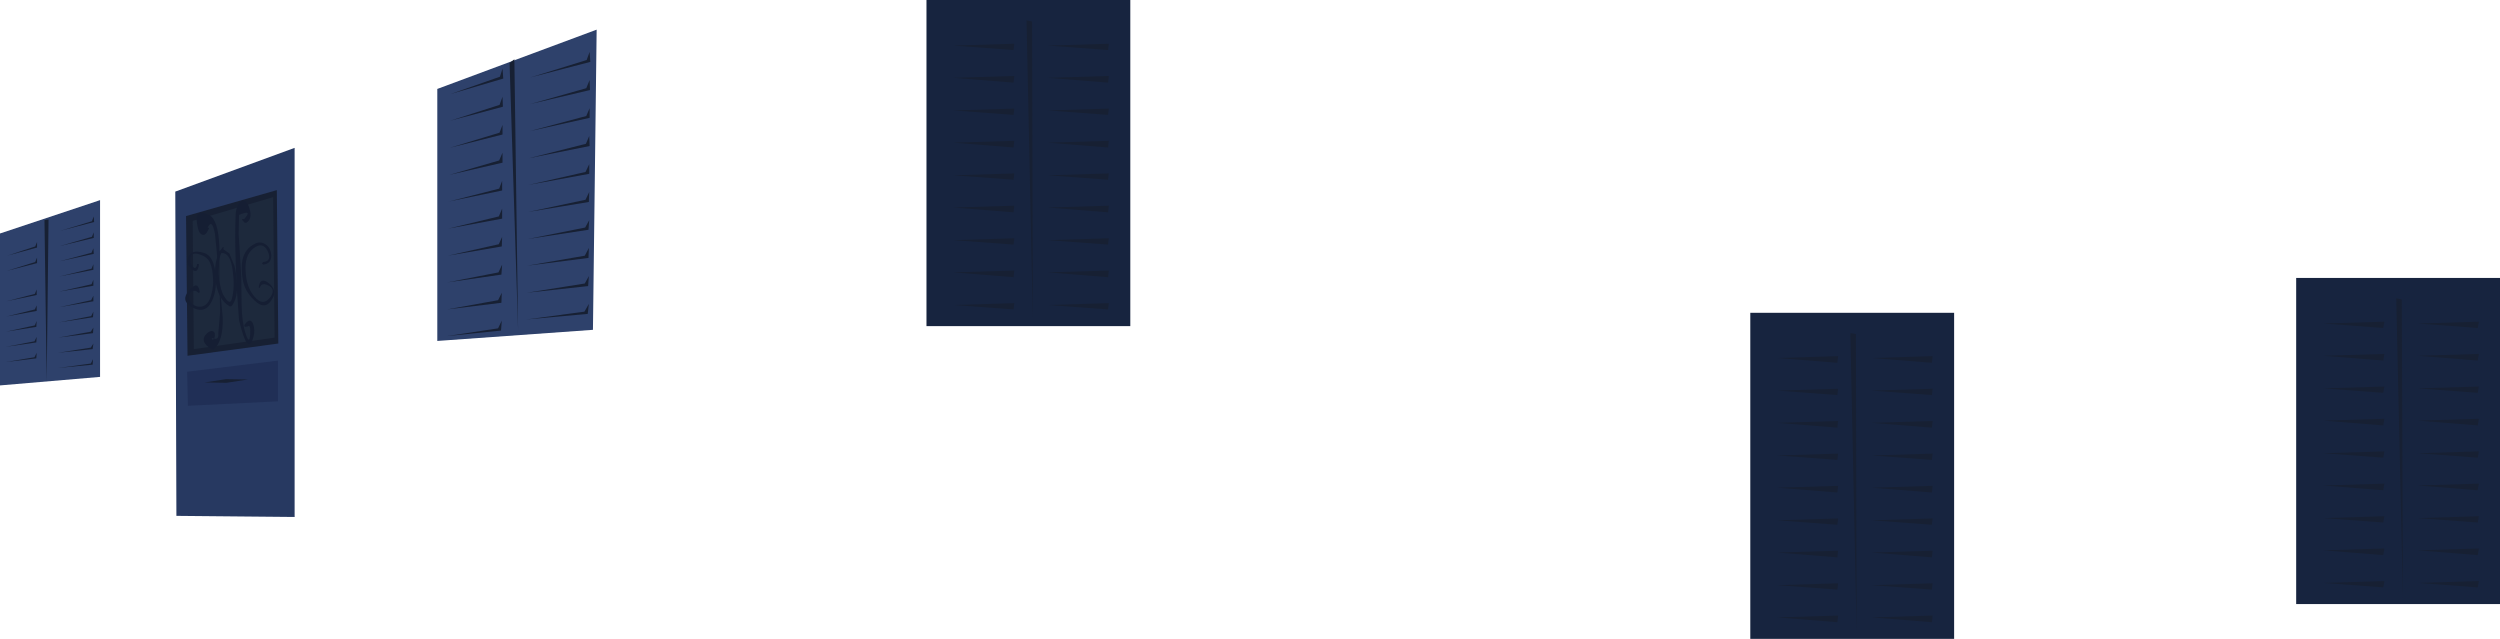 <?xml version="1.0" encoding="UTF-8" standalone="no"?>
<svg xmlns:xlink="http://www.w3.org/1999/xlink" height="86.2px" width="337.3px" xmlns="http://www.w3.org/2000/svg">
  <g transform="matrix(1.0, 0.0, 0.0, 1.0, -105.25, -157.1)">
    <path d="M105.25 209.1 L105.25 188.6 118.75 184.1 118.75 207.95 105.25 209.1" fill="#2e416b" fill-rule="evenodd" stroke="none"/>
    <path d="M111.25 186.8 L111.8 186.7 111.55 208.6 111.25 186.8" fill="#172033" fill-rule="evenodd" stroke="none"/>
    <path d="M113.35 188.25 L117.65 186.95 117.9 186.3 117.95 187.05 113.35 188.25" fill="#172033" fill-rule="evenodd" stroke="none"/>
    <path d="M113.3 190.3 L117.65 189.05 117.9 188.45 117.9 189.2 113.3 190.3" fill="#172033" fill-rule="evenodd" stroke="none"/>
    <path d="M113.3 192.35 L117.6 191.2 117.85 190.6 117.9 191.35 113.3 192.35" fill="#172033" fill-rule="evenodd" stroke="none"/>
    <path d="M113.25 194.4 L117.6 193.35 117.85 192.75 117.85 193.5 113.25 194.4" fill="#172033" fill-rule="evenodd" stroke="none"/>
    <path d="M113.2 196.45 L117.6 195.45 117.85 194.85 117.85 195.65 113.2 196.45" fill="#172033" fill-rule="evenodd" stroke="none"/>
    <path d="M113.2 198.55 L117.55 197.6 117.85 197.0 117.85 197.75 113.2 198.55" fill="#172033" fill-rule="evenodd" stroke="none"/>
    <path d="M113.15 200.6 L117.55 199.75 117.85 199.15 117.8 199.9 113.15 200.6" fill="#172033" fill-rule="evenodd" stroke="none"/>
    <path d="M113.1 202.65 L117.5 201.85 117.85 201.3 117.8 202.05 113.1 202.65" fill="#172033" fill-rule="evenodd" stroke="none"/>
    <path d="M113.05 204.7 L117.5 204.0 117.85 203.45 117.75 204.2 113.05 204.7" fill="#172033" fill-rule="evenodd" stroke="none"/>
    <path d="M113.05 206.75 L117.5 206.15 117.8 205.55 117.75 206.3 113.05 206.75" fill="#172033" fill-rule="evenodd" stroke="none"/>
    <path d="M106.2 191.6 L110.0 190.35 110.25 189.75 110.25 190.5 106.2 191.6" fill="#172033" fill-rule="evenodd" stroke="none"/>
    <path d="M106.15 193.65 L110.0 192.45 110.25 191.85 110.25 192.6 106.15 193.65" fill="#172033" fill-rule="evenodd" stroke="none"/>
    <path d="M106.1 197.75 L109.95 196.75 110.2 196.15 110.2 196.9 106.1 197.75" fill="#172033" fill-rule="evenodd" stroke="none"/>
    <path d="M106.1 199.8 L109.95 198.85 110.2 198.3 110.2 199.05 106.1 199.8" fill="#172033" fill-rule="evenodd" stroke="none"/>
    <path d="M106.05 201.85 L109.95 201.0 110.2 200.4 110.15 201.2 106.05 201.85" fill="#172033" fill-rule="evenodd" stroke="none"/>
    <path d="M106.0 203.9 L109.9 203.15 110.2 202.55 110.15 203.3 106.0 203.9" fill="#172033" fill-rule="evenodd" stroke="none"/>
    <path d="M106.0 205.95 L109.9 205.3 110.2 204.7 110.15 205.45 106.0 205.95" fill="#172033" fill-rule="evenodd" stroke="none"/>
    <path d="M185.75 161.1 L185.25 201.6 164.25 203.1 164.25 169.1 185.75 161.1" fill="#2e416b" fill-rule="evenodd" stroke="none"/>
    <path d="M174.0 165.6 L174.65 165.1 175.15 201.6 174.0 165.6" fill="#172033" fill-rule="evenodd" stroke="none"/>
    <path d="M176.8 167.55 L184.4 165.2 184.8 164.1 184.9 165.45 176.8 167.55" fill="#172033" fill-rule="evenodd" stroke="none"/>
    <path d="M176.75 171.15 L184.35 169.0 184.8 167.9 184.85 169.25 176.75 171.15" fill="#172033" fill-rule="evenodd" stroke="none"/>
    <path d="M176.7 174.8 L184.35 172.75 184.8 171.7 184.8 173.0 176.7 174.8" fill="#172033" fill-rule="evenodd" stroke="none"/>
    <path d="M176.6 178.45 L184.3 176.5 184.75 175.45 184.8 176.8 176.6 178.45" fill="#172033" fill-rule="evenodd" stroke="none"/>
    <path d="M176.55 182.05 L184.25 180.3 184.75 179.25 184.75 180.55 176.55 182.05" fill="#172033" fill-rule="evenodd" stroke="none"/>
    <path d="M176.5 185.7 L184.25 184.05 184.75 183.0 184.7 184.35 176.5 185.7" fill="#172033" fill-rule="evenodd" stroke="none"/>
    <path d="M176.45 189.35 L184.2 187.8 184.75 186.8 184.65 188.1 176.45 189.35" fill="#172033" fill-rule="evenodd" stroke="none"/>
    <path d="M176.35 192.95 L184.15 191.6 184.7 190.55 184.65 191.9 176.35 192.95" fill="#172033" fill-rule="evenodd" stroke="none"/>
    <path d="M176.3 196.6 L184.15 195.35 184.7 194.35 184.6 195.7 176.3 196.6" fill="#172033" fill-rule="evenodd" stroke="none"/>
    <path d="M176.25 200.2 L184.1 199.15 184.7 198.1 184.55 199.45 176.25 200.2" fill="#172033" fill-rule="evenodd" stroke="none"/>
    <path d="M166.0 169.8 L172.7 167.45 173.05 166.35 173.15 167.7 166.0 169.8" fill="#172033" fill-rule="evenodd" stroke="none"/>
    <path d="M165.95 173.4 L172.65 171.25 173.05 170.15 173.1 171.5 165.95 173.4" fill="#172033" fill-rule="evenodd" stroke="none"/>
    <path d="M165.9 177.05 L172.65 175.0 173.05 173.95 173.05 175.25 165.9 177.05" fill="#172033" fill-rule="evenodd" stroke="none"/>
    <path d="M165.85 180.7 L172.6 178.75 173.05 177.7 173.05 179.05 165.85 180.7" fill="#172033" fill-rule="evenodd" stroke="none"/>
    <path d="M165.75 184.3 L172.6 182.55 173.0 181.5 173.0 182.8 165.75 184.3" fill="#172033" fill-rule="evenodd" stroke="none"/>
    <path d="M165.7 187.95 L172.55 186.3 173.0 185.25 173.0 186.6 165.7 187.95" fill="#172033" fill-rule="evenodd" stroke="none"/>
    <path d="M165.65 191.6 L172.55 190.05 173.0 189.05 172.95 190.35 165.65 191.6" fill="#172033" fill-rule="evenodd" stroke="none"/>
    <path d="M165.6 195.2 L172.5 193.85 173.0 192.8 172.9 194.15 165.6 195.2" fill="#172033" fill-rule="evenodd" stroke="none"/>
    <path d="M165.55 198.85 L172.45 197.6 172.95 196.6 172.9 197.95 165.55 198.85" fill="#172033" fill-rule="evenodd" stroke="none"/>
    <path d="M165.5 202.45 L172.45 201.4 172.95 200.35 172.85 201.7 165.5 202.45" fill="#172033" fill-rule="evenodd" stroke="none"/>
    <path d="M257.75 157.1 L257.75 201.1 230.25 201.1 230.25 157.1 257.75 157.1" fill="#17243f" fill-rule="evenodd" stroke="none"/>
    <path d="M243.75 159.85 L244.5 160.0 244.6 200.35 243.75 159.85" fill="#172033" fill-rule="evenodd" stroke="none"/>
    <path d="M246.6 163.25 L254.85 163.0 254.75 163.85 246.6 163.25" fill="#172033" fill-rule="evenodd" stroke="none"/>
    <path d="M246.6 167.6 L254.85 167.35 254.75 168.25 246.6 167.6" fill="#172033" fill-rule="evenodd" stroke="none"/>
    <path d="M246.6 172.0 L254.85 171.75 254.75 172.6 246.6 172.0" fill="#172033" fill-rule="evenodd" stroke="none"/>
    <path d="M246.6 176.35 L254.85 176.1 254.75 177.0 246.6 176.35" fill="#172033" fill-rule="evenodd" stroke="none"/>
    <path d="M246.6 180.75 L254.85 180.5 254.75 181.35 246.6 180.75" fill="#172033" fill-rule="evenodd" stroke="none"/>
    <path d="M246.6 185.1 L254.85 184.85 254.75 185.75 246.6 185.1" fill="#172033" fill-rule="evenodd" stroke="none"/>
    <path d="M246.6 189.5 L254.85 189.25 254.75 190.1 246.6 189.5" fill="#172033" fill-rule="evenodd" stroke="none"/>
    <path d="M246.6 193.85 L254.85 193.6 254.75 194.5 246.6 193.85" fill="#172033" fill-rule="evenodd" stroke="none"/>
    <path d="M246.6 198.25 L254.85 198.0 254.75 198.85 246.6 198.25" fill="#172033" fill-rule="evenodd" stroke="none"/>
    <path d="M242.0 163.85 L233.85 163.25 242.1 163.0 242.0 163.85" fill="#172033" fill-rule="evenodd" stroke="none"/>
    <path d="M242.0 168.25 L233.85 167.6 242.1 167.35 242.0 168.25" fill="#172033" fill-rule="evenodd" stroke="none"/>
    <path d="M242.0 172.6 L233.85 172.0 242.1 171.75 242.0 172.6" fill="#172033" fill-rule="evenodd" stroke="none"/>
    <path d="M242.0 177.0 L233.85 176.35 242.1 176.1 242.0 177.0" fill="#172033" fill-rule="evenodd" stroke="none"/>
    <path d="M242.0 181.35 L233.85 180.75 242.1 180.5 242.0 181.35" fill="#172033" fill-rule="evenodd" stroke="none"/>
    <path d="M242.0 185.75 L233.85 185.1 242.1 184.85 242.0 185.75" fill="#172033" fill-rule="evenodd" stroke="none"/>
    <path d="M242.0 190.1 L233.85 189.5 242.1 189.25 242.0 190.1" fill="#172033" fill-rule="evenodd" stroke="none"/>
    <path d="M242.0 194.5 L233.85 193.85 242.1 193.6 242.0 194.5" fill="#172033" fill-rule="evenodd" stroke="none"/>
    <path d="M242.0 198.85 L233.85 198.25 242.1 198.0 242.0 198.85" fill="#172033" fill-rule="evenodd" stroke="none"/>
    <path d="M145.0 177.05 L145.0 226.85 129.05 226.7 128.9 182.95 145.0 177.05" fill="#273961" fill-rule="evenodd" stroke="none"/>
    <path d="M142.75 205.75 L142.75 211.25 130.6 211.85 130.5 207.25 142.75 205.75" fill="#202f56" fill-rule="evenodd" stroke="none"/>
    <path d="M138.7 208.3 L135.8 208.75 132.85 208.7 135.75 208.25 138.7 208.3" fill="#172033" fill-rule="evenodd" stroke="none"/>
    <path d="M130.35 186.25 L142.6 182.75 142.8 203.45 130.55 205.1 130.35 186.25" fill="#172033" fill-rule="evenodd" stroke="none"/>
    <path d="M131.25 186.9 L142.1 183.7 142.3 202.65 131.4 204.2 131.25 186.9" fill="#1d293c" fill-rule="evenodd" stroke="none"/>
    <path d="M134.7 202.1 L134.95 199.2 134.85 195.1 135.3 199.9 Q135.4 203.2 134.05 204.25 L133.85 204.25 Q132.0 203.15 133.2 202.05 133.65 201.65 134.0 201.8 134.4 202.0 134.15 202.8 L133.8 202.7 133.95 202.95 134.15 202.8 Q134.8 202.9 134.7 202.1 M133.25 187.85 L133.35 187.8 133.45 187.9 Q133.0 189.0 132.5 188.75 132.05 188.55 131.9 187.65 131.35 185.05 133.45 186.1 134.7 186.7 134.85 190.4 L134.85 195.1 134.45 190.65 134.25 188.65 Q133.85 186.5 133.25 187.85" fill="#151e33" fill-rule="evenodd" stroke="none"/>
    <path d="M137.5 186.1 L137.45 188.65 137.8 194.35 137.85 198.3 Q137.9 200.65 138.4 202.15 138.9 203.65 139.0 202.25 139.1 200.75 138.65 201.15 L138.3 201.2 Q138.15 201.05 138.25 200.9 139.0 199.85 139.4 200.8 139.7 201.65 139.45 202.55 138.7 205.35 137.5 200.3 136.9 192.8 137.0 187.5 L137.05 185.8 Q137.2 184.75 137.75 184.3 138.45 183.75 138.9 185.2 139.35 186.6 138.5 187.15 L138.25 187.15 138.0 186.85 Q137.85 186.8 137.95 186.65 L138.2 186.65 Q139.4 185.3 137.5 186.1" fill="#151e33" fill-rule="evenodd" stroke="none"/>
    <path d="M135.45 190.55 L135.35 190.7 136.2 191.3 136.9 193.0 Q137.75 196.85 136.5 198.4 L136.25 198.45 Q134.55 197.45 134.3 194.7 134.1 192.65 134.8 191.25 134.65 191.2 134.75 191.05 L135.05 190.8 135.3 190.45 Q135.5 190.45 135.45 190.55 M135.1 191.25 Q134.55 192.55 134.8 194.55 135.0 196.3 135.45 197.0 136.3 198.45 136.55 197.35 136.95 195.8 136.65 193.65 136.35 191.15 135.1 191.25" fill="#151e33" fill-rule="evenodd" stroke="none"/>
    <path d="M131.85 192.7 L132.1 192.75 Q131.95 194.1 131.15 193.45 130.3 192.75 130.6 191.85 131.05 190.7 132.7 191.2 134.1 191.55 134.35 194.15 134.55 196.2 133.85 197.7 132.95 199.6 131.05 198.5 129.6 197.6 130.75 196.3 131.95 194.85 132.2 196.45 L132.15 196.6 132.0 196.6 Q131.65 196.2 131.2 196.4 130.75 196.6 130.75 197.15 130.8 198.15 131.85 198.45 133.2 198.7 133.7 197.05 134.15 195.6 133.95 194.15 133.85 192.85 133.35 192.15 132.95 191.65 132.1 191.4 131.1 191.1 130.95 191.9 130.85 192.5 131.25 193.05 131.7 193.6 131.85 192.7" fill="#151e33" fill-rule="evenodd" stroke="none"/>
    <path d="M138.0 194.8 Q137.6 192.4 138.35 191.15 138.75 190.5 139.35 190.15 140.1 189.65 140.75 189.9 141.75 190.3 141.85 191.5 141.9 192.7 140.75 192.8 L140.6 192.65 140.75 192.45 Q142.0 192.35 141.35 190.95 140.7 189.65 139.45 190.6 138.2 191.55 138.4 193.85 138.5 195.5 139.2 196.6 140.5 198.6 141.6 197.35 142.5 196.25 141.6 195.7 140.6 195.1 140.3 195.9 L140.2 195.95 140.15 195.85 Q140.35 194.4 141.5 195.3 142.65 196.2 142.05 197.3 141.1 199.1 139.6 197.65 138.25 196.4 138.0 194.8" fill="#151e33" fill-rule="evenodd" stroke="none"/>
    <path d="M368.9 243.3 L341.4 243.3 341.4 199.3 368.9 199.3 368.9 243.3" fill="#17243f" fill-rule="evenodd" stroke="none"/>
    <path d="M354.9 202.05 L355.65 202.15 355.75 242.55 354.9 202.05" fill="#172033" fill-rule="evenodd" stroke="none"/>
    <path d="M365.9 206.05 L357.75 205.4 366.0 205.15 365.9 206.05" fill="#172033" fill-rule="evenodd" stroke="none"/>
    <path d="M365.9 210.4 L357.75 209.8 366.0 209.55 365.9 210.4" fill="#172033" fill-rule="evenodd" stroke="none"/>
    <path d="M365.9 214.8 L357.75 214.15 366.0 213.9 365.9 214.8" fill="#172033" fill-rule="evenodd" stroke="none"/>
    <path d="M365.9 219.15 L357.75 218.55 366.0 218.3 365.9 219.15" fill="#172033" fill-rule="evenodd" stroke="none"/>
    <path d="M365.9 223.55 L357.75 222.9 366.0 222.65 365.9 223.55" fill="#172033" fill-rule="evenodd" stroke="none"/>
    <path d="M365.9 227.9 L357.75 227.3 366.0 227.05 365.9 227.9" fill="#172033" fill-rule="evenodd" stroke="none"/>
    <path d="M365.9 232.3 L357.75 231.65 366.0 231.4 365.9 232.3" fill="#172033" fill-rule="evenodd" stroke="none"/>
    <path d="M365.9 236.65 L357.75 236.05 366.0 235.8 365.9 236.65" fill="#172033" fill-rule="evenodd" stroke="none"/>
    <path d="M365.9 241.05 L357.75 240.4 366.0 240.15 365.9 241.05" fill="#172033" fill-rule="evenodd" stroke="none"/>
    <path d="M345.0 205.4 L353.25 205.15 353.15 206.05 345.0 205.4" fill="#172033" fill-rule="evenodd" stroke="none"/>
    <path d="M345.0 209.8 L353.25 209.55 353.15 210.4 345.0 209.8" fill="#172033" fill-rule="evenodd" stroke="none"/>
    <path d="M345.0 214.15 L353.25 213.9 353.15 214.8 345.0 214.15" fill="#172033" fill-rule="evenodd" stroke="none"/>
    <path d="M345.0 218.55 L353.25 218.3 353.15 219.15 345.0 218.55" fill="#172033" fill-rule="evenodd" stroke="none"/>
    <path d="M345.0 222.9 L353.25 222.65 353.15 223.55 345.0 222.9" fill="#172033" fill-rule="evenodd" stroke="none"/>
    <path d="M345.0 227.3 L353.25 227.05 353.15 227.9 345.0 227.3" fill="#172033" fill-rule="evenodd" stroke="none"/>
    <path d="M345.0 231.65 L353.25 231.4 353.15 232.3 345.0 231.65" fill="#172033" fill-rule="evenodd" stroke="none"/>
    <path d="M345.0 236.05 L353.25 235.8 353.15 236.65 345.0 236.05" fill="#172033" fill-rule="evenodd" stroke="none"/>
    <path d="M345.0 240.4 L353.25 240.15 353.15 241.05 345.0 240.4" fill="#172033" fill-rule="evenodd" stroke="none"/>
    <path d="M442.55 194.6 L442.55 238.6 415.05 238.6 415.05 194.6 442.55 194.6" fill="#17243f" fill-rule="evenodd" stroke="none"/>
    <path d="M428.55 197.35 L429.3 197.5 429.45 237.85 428.55 197.35" fill="#172033" fill-rule="evenodd" stroke="none"/>
    <path d="M431.45 200.75 L439.7 200.5 439.55 201.35 431.45 200.75" fill="#172033" fill-rule="evenodd" stroke="none"/>
    <path d="M431.45 205.1 L439.7 204.85 439.55 205.75 431.45 205.1" fill="#172033" fill-rule="evenodd" stroke="none"/>
    <path d="M431.45 209.5 L439.7 209.25 439.55 210.1 431.45 209.5" fill="#172033" fill-rule="evenodd" stroke="none"/>
    <path d="M431.45 213.85 L439.7 213.6 439.55 214.5 431.45 213.85" fill="#172033" fill-rule="evenodd" stroke="none"/>
    <path d="M431.45 218.25 L439.7 218.0 439.55 218.85 431.45 218.25" fill="#172033" fill-rule="evenodd" stroke="none"/>
    <path d="M431.45 222.6 L439.7 222.35 439.55 223.25 431.45 222.6" fill="#172033" fill-rule="evenodd" stroke="none"/>
    <path d="M431.45 227.0 L439.7 226.75 439.55 227.6 431.45 227.0" fill="#172033" fill-rule="evenodd" stroke="none"/>
    <path d="M431.45 231.35 L439.7 231.1 439.55 232.0 431.45 231.35" fill="#172033" fill-rule="evenodd" stroke="none"/>
    <path d="M431.45 235.75 L439.7 235.5 439.55 236.35 431.45 235.75" fill="#172033" fill-rule="evenodd" stroke="none"/>
    <path d="M418.7 200.75 L426.95 200.5 426.8 201.35 418.7 200.75" fill="#172033" fill-rule="evenodd" stroke="none"/>
    <path d="M418.7 205.1 L426.95 204.85 426.8 205.75 418.7 205.1" fill="#172033" fill-rule="evenodd" stroke="none"/>
    <path d="M418.7 209.5 L426.95 209.25 426.8 210.1 418.7 209.5" fill="#172033" fill-rule="evenodd" stroke="none"/>
    <path d="M418.7 213.85 L426.95 213.6 426.8 214.5 418.7 213.85" fill="#172033" fill-rule="evenodd" stroke="none"/>
    <path d="M418.7 218.25 L426.95 218.0 426.8 218.85 418.7 218.25" fill="#172033" fill-rule="evenodd" stroke="none"/>
    <path d="M418.7 222.6 L426.95 222.35 426.8 223.25 418.7 222.6" fill="#172033" fill-rule="evenodd" stroke="none"/>
    <path d="M418.7 227.0 L426.95 226.75 426.8 227.6 418.7 227.0" fill="#172033" fill-rule="evenodd" stroke="none"/>
    <path d="M418.7 231.35 L426.95 231.1 426.8 232.0 418.7 231.35" fill="#172033" fill-rule="evenodd" stroke="none"/>
    <path d="M418.7 235.75 L426.95 235.5 426.8 236.35 418.7 235.75" fill="#172033" fill-rule="evenodd" stroke="none"/>
  </g>
</svg>

